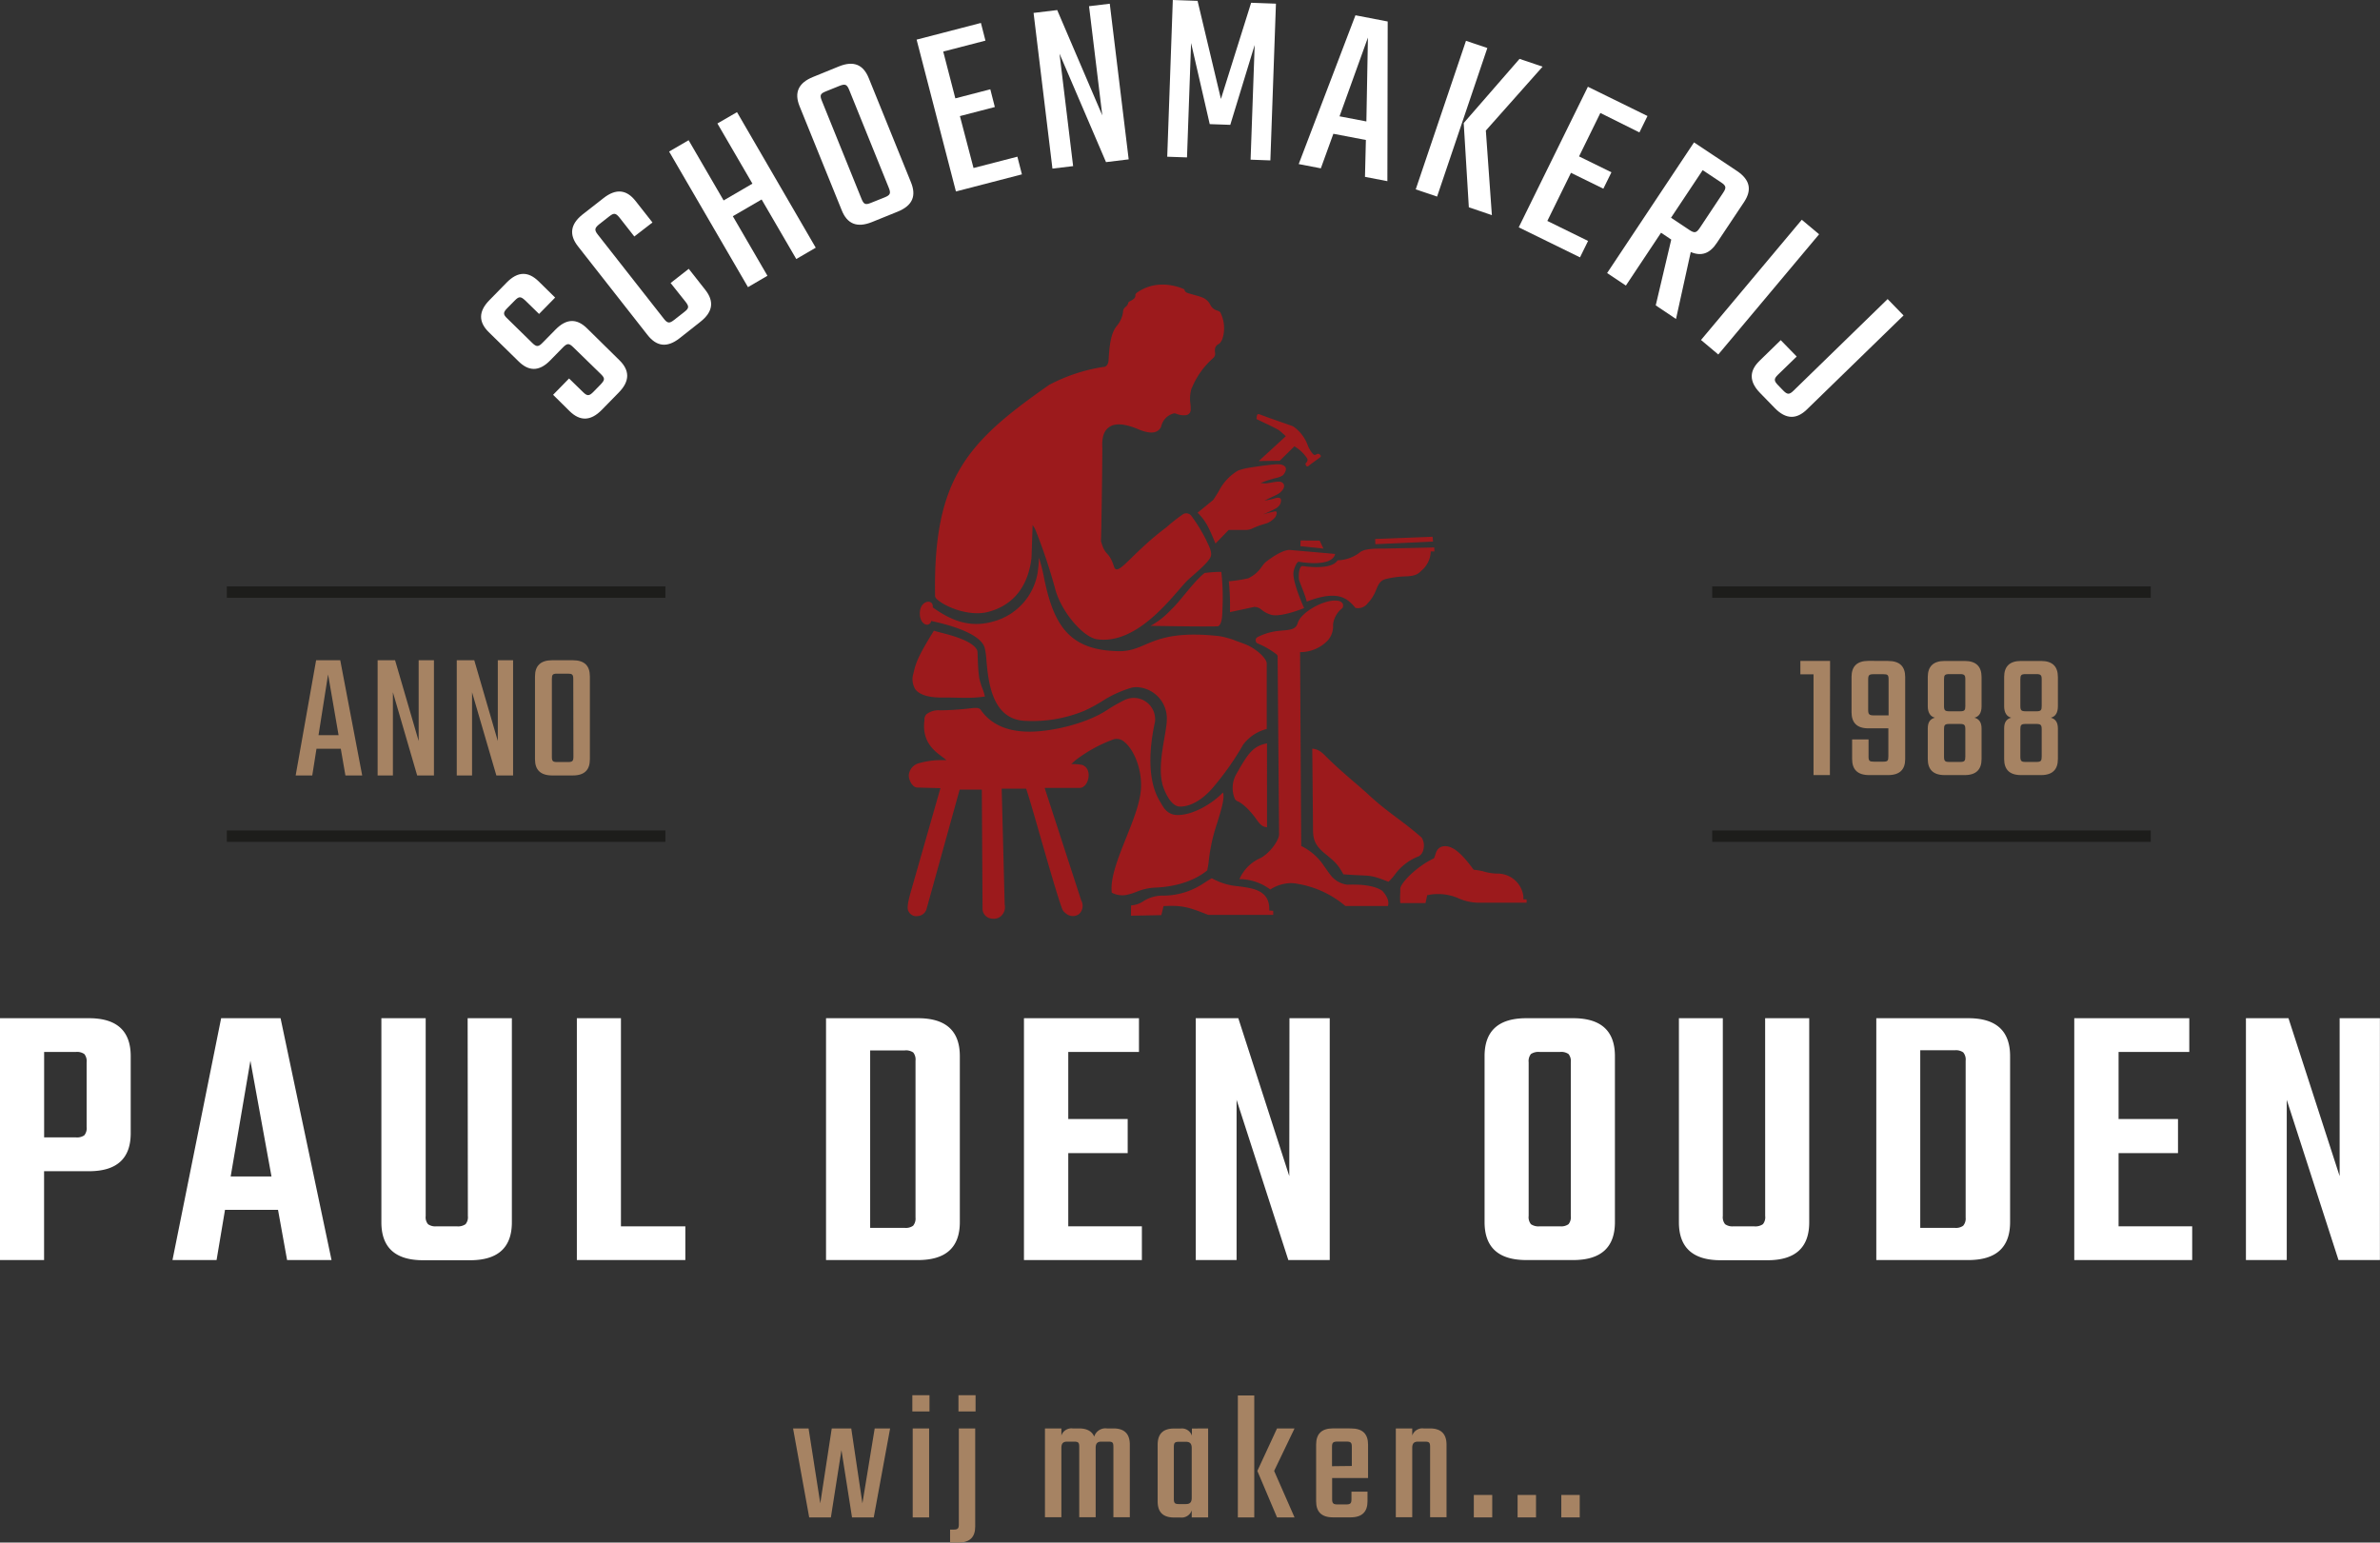 <svg id="Laag_1" data-name="Laag 1" xmlns="http://www.w3.org/2000/svg" viewBox="0 0 524.76 340.16"><rect x="0" y="0" width="524.76" height="340.16" fill="#333333" stroke="none"/><defs><style>.cls-1{fill:#1d1d1b;}.cls-2{fill:#fff;}.cls-3{fill:#a68363;}.cls-4{fill:#9c1a1c;}</style></defs><rect class="cls-1" x="50.01" y="129.31" width="96.7" height="2.51"/><rect class="cls-1" x="50.01" y="183.13" width="96.7" height="2.51"/><rect class="cls-1" x="377.52" y="129.31" width="96.7" height="2.51"/><rect class="cls-1" x="377.52" y="183.13" width="96.7" height="2.51"/><path class="cls-2" d="M262.55,217.52c-.94-.92-1.33-.92-2.26,0l-2.86,2.92c-2.48,2.53-4.79,2.35-7,.14l-6.51-6.38c-2.25-2.21-2.35-4.55.13-7.07l3.79-3.87c2.51-2.57,4.82-2.47,7.07-.27l3.63,3.57L255,210.17l-3.08-3c-1-.92-1.38-.88-2.31.07L248,208.87c-.93.95-1,1.38,0,2.31l5.49,5.38c.95.93,1.38.89,2.3-.06l2.83-2.88c2.48-2.53,4.78-2.44,7-.23l7.11,7c2.24,2.21,2.35,4.56-.17,7.12l-3.75,3.83c-2.48,2.52-4.82,2.47-7.07.27L258.09,228l3.52-3.6,3.08,3c.94.93,1.37.89,2.3-.06l1.62-1.66c.93-1,.93-1.34,0-2.26Z" transform="translate(-136.14 -140.94)"/><path class="cls-2" d="M276,193.09l-3.27-4.17c-.82-1-1.21-1.09-2.25-.27l-2.22,1.74c-1,.82-1.13,1.24-.31,2.28l14.56,18.56c.82,1.05,1.25,1.06,2.29.24l2.22-1.74c1.05-.81,1.09-1.2.27-2.25L284,203.35l4-3.13,3.62,4.6c2,2.52,1.77,4.86-1.05,7.08L286,215.51c-2.78,2.19-5.1,1.83-7.08-.69l-15.35-19.57c-1.94-2.48-1.74-4.81,1-7l4.62-3.61c2.82-2.22,5.14-1.86,7.08.62L280,190Z" transform="translate(-136.14 -140.94)"/><path class="cls-2" d="M298.64,165.67,316,195.56l-4.29,2.5-7.64-13.13-6.35,3.69,7.63,13.13-4.29,2.51-17.39-29.9,4.3-2.5,7.72,13.28,6.35-3.7-7.72-13.27Z" transform="translate(-136.14 -140.94)"/><path class="cls-2" d="M321.1,155.59c3.33-1.35,5.41-.34,6.59,2.58l9.32,23c1.18,2.92.39,5.09-2.94,6.44l-5.68,2.3c-3.33,1.34-5.46.36-6.64-2.56l-9.32-23c-1.18-2.92-.34-5.11,3-6.45Zm2.27,5.16c-.5-1.23-.91-1.36-2.14-.87l-3,1.21c-1.23.49-1.38.85-.88,2.08l8.74,21.61c.5,1.23.86,1.39,2.09.89l3-1.2c1.23-.5,1.43-.88.93-2.11Z" transform="translate(-136.14 -140.94)"/><path class="cls-2" d="M360.46,175.49l1,3.9-14.55,3.77-8.67-33.48L352.42,146l1,3.9-9.31,2.41,2.67,10.32,7.71-2,1,3.91-7.7,2,3,11.45Z" transform="translate(-136.14 -140.94)"/><path class="cls-2" d="M380.83,141.76,385,176.08l-5,.61-10.25-23.91,3,24.79-4.56.55-4.16-34.33,5.21-.63,9.94,23.22-2.92-24.07Z" transform="translate(-136.14 -140.94)"/><path class="cls-2" d="M402.87,168.31l-4.11-17.89-.9,25.23-4.36-.15,1.23-34.56,5.46.19,5.15,21.63L412,141.55l5.47.2-1.23,34.56-4.36-.16.9-25.29-5.38,17.61Z" transform="translate(-136.14 -140.94)"/><path class="cls-2" d="M437.3,171.81l-7.17-1.37-2.76,7.62-4.88-.94L435,144.31l7.11,1.37-.07,35.21-4.94-.95Zm.11-4.09.34-18.5-6.26,17.37Z" transform="translate(-136.14 -140.94)"/><path class="cls-2" d="M459.37,149.94l4.71,1.59L453,184.29l-4.71-1.59Zm4.38,19.79,1.33,18.65L460,186.65l-1.13-18.58,12.31-14.15,5.08,1.72Z" transform="translate(-136.14 -140.94)"/><path class="cls-2" d="M486.29,194.07l-1.78,3.62L471,191.07l15.25-31,13.14,6.45-1.78,3.62L489,165.85l-4.7,9.58,7.14,3.5-1.78,3.62-7.14-3.5-5.21,10.61Z" transform="translate(-136.14 -140.94)"/><path class="cls-2" d="M504.63,193.77l-2.25-1.51-7.75,11.65-4.14-2.76,19.16-28.81,9.44,6.28c3,2,3.33,4.27,1.58,6.9l-6,9c-1.53,2.31-3.34,3-5.74,2l-3.25,14.76-4.47-3Zm-.05-4.82,4.05,2.7c1.1.73,1.53.68,2.27-.42l5.2-7.83c.73-1.1.61-1.51-.49-2.25l-4.05-2.69Z" transform="translate(-136.14 -140.94)"/><path class="cls-2" d="M537.23,192.6,515,219.11l-3.81-3.2,22.22-26.51Z" transform="translate(-136.14 -140.94)"/><path class="cls-2" d="M532.29,219.56l-4.12,4c-.95.92-.92,1.36,0,2.31l1.11,1.15c.93.95,1.36,1,2.31.07l20.75-20.2,3.51,3.61-21.31,20.73c-2.26,2.2-4.6,2.24-7.07-.29l-3.28-3.37c-2.46-2.53-2.35-4.88-.09-7.07l4.67-4.55Z" transform="translate(-136.14 -140.94)"/><path class="cls-2" d="M136.14,365.47h19.61q9.21,0,9.21,8.37v17q0,8.37-9.21,8.37h-9.89V418.8h-9.72Zm19.1,24V375.19a2.46,2.46,0,0,0-.51-1.82,2.8,2.8,0,0,0-1.86-.46h-7v18.84h7a2.8,2.8,0,0,0,1.86-.46A2.46,2.46,0,0,0,155.24,389.47Z" transform="translate(-136.14 -140.94)"/><path class="cls-2" d="M199.44,418.8l-2-11.07H185.75l-1.86,11.07h-9.72l10.73-53.33H198l11.24,53.33ZM187,400.37h9l-4.65-25.52Z" transform="translate(-136.14 -140.94)"/><path class="cls-2" d="M239.25,365.47H249v45q0,8.37-9.21,8.37H229.44q-9.21,0-9.21-8.37v-45H230v43.61a2.41,2.41,0,0,0,.51,1.81,2.74,2.74,0,0,0,1.86.47h4.48a2.88,2.88,0,0,0,1.94-.47,2.41,2.41,0,0,0,.51-1.81Z" transform="translate(-136.14 -140.94)"/><path class="cls-2" d="M273.05,411.36h14.2v7.44H263.33V365.47h9.72Z" transform="translate(-136.14 -140.94)"/><path class="cls-2" d="M318.27,365.47h20.28q9.22,0,9.22,8.37v36.59q0,8.37-9.22,8.37H318.27ZM338,409.42V374.85a2.51,2.51,0,0,0-.5-1.82,2.8,2.8,0,0,0-1.86-.46H328V411.7h7.61a2.74,2.74,0,0,0,1.86-.47A2.48,2.48,0,0,0,338,409.42Z" transform="translate(-136.14 -140.94)"/><path class="cls-2" d="M371.68,411.36h16.23v7.44h-26V365.47h25.36v7.44H371.68V387.7h13.1v7.52h-13.1Z" transform="translate(-136.14 -140.94)"/><path class="cls-2" d="M420.45,365.47h8.88V418.8H420.2l-11.41-35.33V418.8h-9V365.47h9.38l11.24,34.82Z" transform="translate(-136.14 -140.94)"/><path class="cls-2" d="M472.68,365.47H483q9.21,0,9.21,8.37v36.59q0,8.37-9.21,8.37H472.68q-9.21,0-9.21-8.37V373.84Q463.47,365.47,472.68,365.47Zm9.8,43.61V375.19a2.46,2.46,0,0,0-.5-1.82,2.8,2.8,0,0,0-1.86-.46h-4.48a3,3,0,0,0-1.95.46,2.51,2.51,0,0,0-.5,1.82v33.89a2.46,2.46,0,0,0,.5,1.81,2.92,2.92,0,0,0,1.95.47h4.48a2.74,2.74,0,0,0,1.86-.47A2.42,2.42,0,0,0,482.48,409.08Z" transform="translate(-136.14 -140.94)"/><path class="cls-2" d="M525.33,365.47h9.72v45q0,8.37-9.21,8.37H515.53q-9.21,0-9.21-8.37v-45H516v43.61a2.46,2.46,0,0,0,.5,1.81,2.74,2.74,0,0,0,1.86.47h4.48a2.92,2.92,0,0,0,2-.47,2.42,2.42,0,0,0,.5-1.81Z" transform="translate(-136.14 -140.94)"/><path class="cls-2" d="M549.84,365.47h20.29q9.21,0,9.21,8.37v36.59q0,8.37-9.21,8.37H549.84Zm19.7,43.95V374.85A2.46,2.46,0,0,0,569,373a2.8,2.8,0,0,0-1.86-.46h-7.61V411.7h7.61a2.74,2.74,0,0,0,1.86-.47A2.43,2.43,0,0,0,569.54,409.42Z" transform="translate(-136.14 -140.94)"/><path class="cls-2" d="M603.26,411.36h16.23v7.44h-26V365.47h25.36v7.44H603.26V387.7h13.1v7.52h-13.1Z" transform="translate(-136.14 -140.94)"/><path class="cls-2" d="M652,365.47h8.88V418.8h-9.13l-11.41-35.33V418.8h-9V365.47h9.38L652,400.29Z" transform="translate(-136.14 -140.94)"/><path class="cls-3" d="M332.4,455.93l-3.61,19.62H324l-2.33-14.84-2.33,14.84h-4.78L311,455.93h3.42L317,472.45l2.53-16.52h4.3l2.46,16.52L329,455.93Z" transform="translate(-136.14 -140.94)"/><path class="cls-3" d="M337.3,448.61h3.78v3.58H337.3Zm.08,26.94V455.93H341v19.62Z" transform="translate(-136.14 -140.94)"/><path class="cls-3" d="M347.55,455.93h3.61v21.63c0,2.33-1.16,3.54-3.73,3.54h-1.81v-2.86h.72c1,0,1.21-.24,1.21-1.16Zm-.08-7.32h3.77v3.58h-3.77Z" transform="translate(-136.14 -140.94)"/><path class="cls-3" d="M381.63,455.93c2.49,0,3.62,1.25,3.62,3.58v16h-3.62V460c0-1-.2-1.16-1.17-1.16H379c-.88,0-1.28.36-1.28,1.4v15.28h-3.62V460c0-1-.24-1.16-1.21-1.16h-1.4c-.93,0-1.33.36-1.33,1.4v15.28h-3.62V455.93h3.62v1.57a2.33,2.33,0,0,1,2.49-1.57h1.41c1.77,0,2.85.64,3.34,1.81a2.58,2.58,0,0,1,2.81-1.81Z" transform="translate(-136.14 -140.94)"/><path class="cls-3" d="M402.52,455.93v19.62H398.9V474a2.33,2.33,0,0,1-2.49,1.57H395c-2.49,0-3.61-1.25-3.61-3.54v-12.5c0-2.33,1.12-3.58,3.61-3.58h1.45a2.33,2.33,0,0,1,2.49,1.57v-1.57Zm-4.94,16.68c.92,0,1.32-.36,1.32-1.4V460.27c0-1-.4-1.4-1.32-1.4h-1.41c-1,0-1.21.2-1.21,1.16v11.42c0,1,.25,1.16,1.21,1.16Z" transform="translate(-136.14 -140.94)"/><path class="cls-3" d="M409.07,448.66h3.62v26.89h-3.62Zm8,16.64,4.5,10.25h-3.86l-4.34-10.25,4.34-9.37h3.86Z" transform="translate(-136.14 -140.94)"/><path class="cls-3" d="M434,455.93c2.62,0,3.78,1.25,3.78,3.58v7.36h-7.92v4.66c0,.92.24,1.16,1.21,1.16h1.85c1,0,1.2-.24,1.2-1.2v-1.61h3.54V472c0,2.29-1.17,3.54-3.74,3.54h-3.86c-2.57,0-3.73-1.25-3.73-3.54v-12.5c0-2.33,1.16-3.58,3.73-3.58Zm.2,8.28V460c0-.92-.2-1.17-1.16-1.17h-2c-1,0-1.21.25-1.21,1.17v4.26Z" transform="translate(-136.14 -140.94)"/><path class="cls-3" d="M451.42,455.93c2.5,0,3.66,1.25,3.66,3.58v16h-3.62V460c0-1-.24-1.16-1.2-1.16h-1.41c-.92,0-1.33.36-1.33,1.4v15.28H443.9V455.93h3.62v1.57a2.35,2.35,0,0,1,2.5-1.57Z" transform="translate(-136.14 -140.94)"/><path class="cls-3" d="M461.1,470.6h4.06v4.95H461.1Z" transform="translate(-136.14 -140.94)"/><path class="cls-3" d="M470.75,470.6h4.06v4.95h-4.06Z" transform="translate(-136.14 -140.94)"/><path class="cls-3" d="M480.39,470.6h4.06v4.95h-4.06Z" transform="translate(-136.14 -140.94)"/><path class="cls-3" d="M539.61,311.86H536V289.63h-2.9v-2.94h6.55Z" transform="translate(-136.14 -140.94)"/><path class="cls-3" d="M552.43,286.69c2.62,0,3.78,1.25,3.78,3.54v18.09c0,2.29-1.16,3.54-3.78,3.54h-4.14c-2.61,0-3.78-1.25-3.78-3.54V304h3.62v3.74c0,1,.2,1.16,1.21,1.16h2c1,0,1.16-.19,1.16-1.16v-6.19h-4.38c-2.57,0-3.74-1.25-3.74-3.58v-7.76c0-2.29,1.17-3.54,3.74-3.54Zm.12,12v-7.92c0-1-.2-1.16-1.16-1.16h-2.13c-1,0-1.21.2-1.21,1.16v6.76c0,.92.24,1.16,1.21,1.16Z" transform="translate(-136.14 -140.94)"/><path class="cls-3" d="M573.05,296.7c0,1.37-.52,2.26-1.57,2.5,1,.28,1.57,1,1.57,2.37v6.75c0,2.29-1.17,3.54-3.74,3.54h-4.38c-2.57,0-3.74-1.25-3.74-3.54v-6.75c0-1.37.52-2.09,1.57-2.37-1-.24-1.57-1.13-1.57-2.5v-6.47c0-2.29,1.17-3.54,3.74-3.54h4.38c2.57,0,3.74,1.25,3.74,3.54Zm-3.58-5.95c0-.92-.2-1.16-1.16-1.16h-2.38c-1,0-1.16.24-1.16,1.16v5.87c0,.93.2,1.17,1.16,1.17h2.38c1,0,1.16-.24,1.16-1.17Zm0,11c0-.92-.2-1.17-1.16-1.17h-2.38c-1,0-1.16.25-1.16,1.17v6c0,1,.2,1.21,1.16,1.21h2.38c1,0,1.16-.24,1.16-1.21Z" transform="translate(-136.14 -140.94)"/><path class="cls-3" d="M589.88,296.7c0,1.37-.52,2.26-1.56,2.5,1,.28,1.56,1,1.56,2.37v6.75c0,2.29-1.16,3.54-3.73,3.54h-4.39c-2.57,0-3.73-1.25-3.73-3.54v-6.75c0-1.37.52-2.09,1.56-2.37-1-.24-1.56-1.13-1.56-2.5v-6.47c0-2.29,1.16-3.54,3.73-3.54h4.39c2.57,0,3.73,1.25,3.73,3.54Zm-3.57-5.95c0-.92-.2-1.16-1.17-1.16h-2.37c-1,0-1.17.24-1.17,1.16v5.87c0,.93.2,1.17,1.17,1.17h2.37c1,0,1.17-.24,1.17-1.17Zm0,11c0-.92-.2-1.17-1.17-1.17h-2.37c-1,0-1.17.25-1.17,1.17v6c0,1,.2,1.21,1.17,1.21h2.37c1,0,1.17-.24,1.17-1.21Z" transform="translate(-136.14 -140.94)"/><path class="cls-3" d="M211.28,306.05h-5.36l-.93,5.89h-3.66l4.51-25.41h5.32L216,311.94h-3.7Zm-.49-3-2.31-13.39-2.11,13.39Z" transform="translate(-136.14 -140.94)"/><path class="cls-3" d="M231.82,286.53v25.41h-3.7l-5.35-18.35v18.35H219.4V286.53h3.85l5.2,17.82V286.53Z" transform="translate(-136.14 -140.94)"/><path class="cls-3" d="M249.27,286.53v25.41h-3.69l-5.36-18.35v18.35h-3.37V286.53h3.86l5.19,17.82V286.53Z" transform="translate(-136.14 -140.94)"/><path class="cls-3" d="M262.42,286.53c2.64,0,3.78,1.26,3.78,3.57v18.27c0,2.31-1.14,3.57-3.78,3.57h-4.5c-2.64,0-3.82-1.26-3.82-3.57V290.1c0-2.31,1.18-3.57,3.82-3.57Zm.12,4.14c0-1-.24-1.18-1.21-1.18H259c-1,0-1.18.21-1.18,1.18V307.8c0,1,.21,1.18,1.18,1.18h2.36c1,0,1.21-.21,1.21-1.18Z" transform="translate(-136.14 -140.94)"/><g id="Poppetje"><path class="cls-4" d="M351.94,289.54c-.22-1.58-.22-4.73-.3-5.07-.8-2.18-5.75-3.44-8.14-4.05-.84-.22-1.25-.33-1.44-.41-3.29,5.3-4,7-4.51,9.4A4.2,4.2,0,0,0,338,293c.94,1.16,2.86,1.75,5.72,1.76l1.34,0h.11c1,0,2.2.05,3.43.05a28.21,28.21,0,0,0,4.7-.27,11.33,11.33,0,0,0-.53-1.73,15.53,15.53,0,0,1-.74-2.47Z" transform="translate(-136.14 -140.94)"/><path class="cls-4" d="M418.44,243.35c-1.13-.23-7.29.8-7.29.8a16.76,16.76,0,0,0-2,.54A11,11,0,0,0,405,249a25.62,25.62,0,0,1-1.38,2.2L400.19,254c1.95,1.91,2.64,3.67,3.95,6.8l2.91-3,3.81,0a3.45,3.45,0,0,0,1.72-.48h0l1.31-.52,1.64-.5a5,5,0,0,0,1.25-.77,4.88,4.88,0,0,0,.58-.6,2.8,2.8,0,0,0,.27-.75c0-.1.05-.54-.34-.48-.69.1-2.72.68-2.72.68a24.51,24.51,0,0,0,3-1.39,3.06,3.06,0,0,0,.75-.73,2,2,0,0,0,.27-.94c0-.23,0-1-1.65-.4a15.78,15.78,0,0,1-2,.4l2.57-1.22a6.86,6.86,0,0,0,.83-.5c1.61-1.4.77-2.25.19-2.4-.84-.22-2.59.34-3.46.34-.25,0-1-.1-1-.1s1.56-.58,2.09-.73,1-.3,1.49-.4a4.27,4.27,0,0,0,1.4-.6C419.63,245,420.32,243.72,418.44,243.35Z" transform="translate(-136.14 -140.94)"/><path class="cls-4" d="M472.73,339.5v-.24h-.41l-.29,0v-.63a5.72,5.72,0,0,0-5.81-5.05,11.51,11.51,0,0,1-3.09-.51,14.55,14.55,0,0,0-2.06-.34l-.11-.14c-2.66-3.6-4.47-5.06-6.23-5.06-1.58.07-1.91,1.18-2.16,2-.14.47-.21.66-.38.74-3.88,1.86-7.39,5.55-7.31,6.73,0,.28,0,.55,0,.82a15.64,15.64,0,0,0,0,2.26h5.57l.38-1.76.2,0a7.74,7.74,0,0,1,1.79-.22,11.14,11.14,0,0,1,4.63.81A11.42,11.42,0,0,0,462,340l10.75,0a3.45,3.45,0,0,1,0-.49Z" transform="translate(-136.14 -140.94)"/><path class="cls-4" d="M422.26,278.37c-.38,1.31-1.6,1.44-3,1.58h-.13l-.62.07a13.24,13.24,0,0,0-5.09,1.41.79.79,0,0,0-.08,1.36,18,18,0,0,1,4.28,2.46,2.13,2.13,0,0,1,.22.3l.32,39.3c.05,1.27-1.87,4.06-4,5.26a9,9,0,0,0-4.74,4.69l.28,0a11.51,11.51,0,0,1,6.52,2.29,8.64,8.64,0,0,1,4.5-1.41,8.12,8.12,0,0,1,1.53.16,21.78,21.78,0,0,1,10.52,4.88l9.39,0c.39-1.19-.44-2.46-1.22-3.32-1.37-1-4-1.52-7.71-1.37a5.47,5.47,0,0,1-3.78-2.21c-.27-.34-.46-.6-.67-.9l-.05-.08c-.17-.25-.36-.51-.62-.87a12.59,12.59,0,0,0-4.89-4.39l-.18-.08v-.21l-.25-42.55.3,0a8.44,8.44,0,0,0,5.75-2.51,4.72,4.72,0,0,0,1.22-3.53,5.26,5.26,0,0,1,2.06-3.66,1.12,1.12,0,0,0,.08-1,1.48,1.48,0,0,0-1.2-.63C428.39,273,423,275.82,422.26,278.37Z" transform="translate(-136.14 -140.94)"/><polygon class="cls-4" points="287.93 120.38 287.93 120.38 287.93 120.38 287.93 120.38"/><polygon class="cls-4" points="315.97 119.42 315.86 118.36 303.22 118.85 303.24 120 315.97 119.42"/><path class="cls-4" d="M342.58,272.93l.1.11c2,1.85,7.22,3.83,11.14,2.88s8.8-3.84,9.76-12c0,0,0-.08,0-.11l.24-7.11.53.86a120.17,120.17,0,0,1,4.57,13.7c1.47,4.85,6.09,10.22,9.13,10.65,8.9,1.24,16.59-9.49,19.55-12.61.91-1.05,5.26-4.31,5.55-5.83.21-1.11-.69-2.54-1-3.32a36.48,36.48,0,0,0-3.34-5.47,1.42,1.42,0,0,0-1.78-.38,37.53,37.53,0,0,0-3.68,2.89c-8,6-10.8,11.16-11.6,8.66-1.11-3.5-1.92-2.11-2.85-5.57a.67.67,0,0,1,0-.16c.08-2.58.25-13,.29-20,0-.09,0-.22,0-.37-.05-1.13-.15-3.5,1.5-4.62,1.38-1,3.68-.75,6.82.63,2.44.92,3.92.71,4.64-.69a3.8,3.8,0,0,1,2.49-2.87,1.09,1.09,0,0,1,1.06.08l.08,0a4,4,0,0,0,1.77.21,1.17,1.17,0,0,0,1.12-1.12v-.26c0-.33,0-.7-.05-1.07a7.78,7.78,0,0,1,.24-3.45l.17-.34a17.71,17.71,0,0,1,4.66-6.4,1.3,1.3,0,0,0,.29-.44,1.22,1.22,0,0,0,.08-.57,3.17,3.17,0,0,1,0-1.14,1.31,1.31,0,0,1,.12-.27,1.39,1.39,0,0,1,.63-.61c.21-.12.43-.24.82-1.06a7.64,7.64,0,0,0-.34-5.76c-.08-.3-.33-.41-.76-.58a2.38,2.38,0,0,1-1.49-1.19,3.34,3.34,0,0,0-2.07-1.79c-.35-.14-.93-.3-1.54-.47l-1.23-.35c-.69-.21-.82-.48-.9-.75,0-.1,0-.14-.22-.22-1.3-.56-5.86-2.17-10.11.72-.49.33-.49.48-.49.68a.89.89,0,0,1-.25.69,3,3,0,0,1-.76.52c-.32.17-.53.28-.56.46a1.45,1.45,0,0,1-.58.88,1.41,1.41,0,0,0-.58,1.19,6,6,0,0,1-1.44,3.1c-1.31,1.69-1.57,4.48-1.74,7.43-.07,1.26-.72,1.49-1.06,1.55h0l-.21,0a38,38,0,0,0-11.76,3.9.57.57,0,0,0-.13.08c-17.87,12.5-25.52,20.47-25.1,46.4A.92.92,0,0,0,342.58,272.93Z" transform="translate(-136.14 -140.94)"/><path class="cls-4" d="M416,341.72v-.3c0-4.21-3.62-4.62-6.9-5.05a14,14,0,0,1-5.76-1.76c-.31.13-1.33.8-1.77,1.08a16.13,16.13,0,0,1-8.78,2.75,7.82,7.82,0,0,0-4.55,1.23,5.25,5.25,0,0,1-2.31.88,3.51,3.51,0,0,0-.42.08v2.24l6.69-.13.49-2,.24,0c4-.2,5.49.31,9.61,1.95l14.33,0v-.91Z" transform="translate(-136.14 -140.94)"/><path class="cls-4" d="M408.76,311.59a6.2,6.2,0,0,0-.42,5.34,1.14,1.14,0,0,0,.65.69c1.49.62,3.23,2.68,4,3.75s1.27,1.88,2.51,2V304.86C412.36,305.46,411.28,307.16,408.76,311.59Z" transform="translate(-136.14 -140.94)"/><path class="cls-4" d="M450,328.17a3.3,3.3,0,0,0-.4-2.52c-4-3.55-7.38-5.49-11.3-9.09-3-2.78-6.17-5.21-9.66-8.67-1.1-1.15-1.92-1.77-3.16-1.86l.16,17.14c0,2.32,0,3.86,2.64,6,2.38,1.93,2.92,2.52,4.06,4.57,1.7.13,2.89.18,3.76.22,2.35.1,2.87.12,6.18,1.42a10.33,10.33,0,0,0,1.32-1.46,11.67,11.67,0,0,1,5.38-4.16A2.27,2.27,0,0,0,450,328.17Z" transform="translate(-136.14 -140.94)"/><path class="cls-4" d="M402.67,330.63a40.66,40.66,0,0,1,1-5.4c.26-1,.57-2,.87-2.91.84-2.7,1.7-5.47,1.24-6.63-2.17,2.36-6.86,5.23-10.37,4.95-2.25-.17-3-2.19-3.53-3-3.68-6-1.46-15.71-1.08-17.52a4.71,4.71,0,0,0-6.64-4.85,36.11,36.11,0,0,0-3.86,2.2c-3.52,2.35-9.35,4.16-14.65,4.68-6.29.63-10.79-1-13.34-4.78-.5-.41-.94-.38-2.6-.19a62.32,62.32,0,0,1-6.32.4,4.27,4.27,0,0,0-3,.88,1.72,1.72,0,0,0-.42,1.31c-.62,4.6,2.1,6.67,3.55,7.79.2.15,1.13.83,1.28,1l-1,0a17.34,17.34,0,0,0-4.93.65,3,3,0,0,0-2.33,2.48c-.17,1,.69,2.87,1.81,2.91l5.15.14-.12.39L337,337.45c-.62,2.15-1,3.93-.49,4.54a1.88,1.88,0,0,0,2,.95,2.14,2.14,0,0,0,1.89-1.44l7.33-26.44h4.89v.32l.16,26.14a2.23,2.23,0,0,0,2.26,2,2.35,2.35,0,0,0,1.62-.41,2.65,2.65,0,0,0,1-2.7L357,314.85l5.39,0,.07.22c.53,1.53,1.68,5.52,3,10.14,1.62,5.63,3.45,12,4.51,15.13l.08.23c.35,1,.43,1.28,1,1.7a2.34,2.34,0,0,0,3,.24,2.46,2.46,0,0,0,.49-3l-8.07-24.83,7.77,0c1.85,0,3-4.13.5-5.07a13.32,13.32,0,0,0-2.39-.19l.89-.81a31.49,31.49,0,0,1,8.53-4.67,2.52,2.52,0,0,1,2.33.65c2.15,1.75,4.11,6.49,3.53,11.1-.38,3-1.81,6.56-3.19,10-1.75,4.38-3.56,8.91-3.17,12.1a5,5,0,0,0,3.7.38,12.29,12.29,0,0,0,1.7-.55,11.93,11.93,0,0,1,4-.94c4.78-.18,8.81-1.5,11.64-3.8A17,17,0,0,0,402.67,330.63Z" transform="translate(-136.14 -140.94)"/><path class="cls-4" d="M422.52,264.81s7.28,1.39,8-1.72l-9.92-.87c-1.8-.16-5.24,2.49-5.59,2.85-.81.83-1.23,2.19-3.64,3.39a31.33,31.33,0,0,1-4.29.66h0a53.17,53.17,0,0,1,.25,6.8l5.33-1.14a2.36,2.36,0,0,1,1.51.51,5.8,5.8,0,0,0,2.51,1.28c2.41.38,7-1.54,7-1.54s-2.55-5.61-2.35-7.83C421.36,266.61,422,264.76,422.52,264.81Z" transform="translate(-136.14 -140.94)"/><path class="cls-4" d="M452.37,261.66l-11.34.26c-1.4,0-4.11-.06-5.12.88a8.29,8.29,0,0,1-4.85,1.69c-1.38,2.32-7.7,1.27-7.7,1.27-.55-.05-.76.93-.82,1.52a8.15,8.15,0,0,0,0,1.47c.53,1.59,1.29,3.15,1.72,4.85,4-1.54,6.34-1.52,7.93-.89.4.17.84.42.84.42a8.23,8.23,0,0,1,1.9,1.8l.11.07a3.28,3.28,0,0,0,.6.05,2.66,2.66,0,0,0,2.07-1.09,8.82,8.82,0,0,0,1.87-3c.46-1.09.82-1.95,2-2.31a21.27,21.27,0,0,1,4.74-.62c1.9-.09,2.57-.57,3.14-1.18a5.83,5.83,0,0,0,2.13-3.94l0-.36h.82Z" transform="translate(-136.14 -140.94)"/><polygon class="cls-4" points="291.8 120.97 290.97 119.22 286.77 119.18 286.72 120.44 291.8 120.97"/><path class="cls-4" d="M401.75,267.29c-2.31,1.75-5.51,6.39-7.31,8a18.09,18.09,0,0,1-4.6,3.65s10.88.22,14.84.11c1-.42.95-2.77,1-3.94a50.56,50.56,0,0,0-.25-8.05C404,267,401.75,267.29,401.75,267.29Z" transform="translate(-136.14 -140.94)"/><path class="cls-4" d="M418.31,242.54l3.23-3.18a8.62,8.62,0,0,1,2.86,2.74.8.8,0,0,1-.07.63c-.07.15-.33.35-.35.5s.1.33.21.47a.31.31,0,0,0,.44,0c.82-.66,1.7-1.24,2.53-1.88.2-.15.2-.21.2-.34s-.15-.26-.27-.35a.57.57,0,0,0-.69,0c-.36.21-.58.15-.86-.18a6.8,6.8,0,0,1-1.13-2,8.58,8.58,0,0,0-2.93-3.83,2.16,2.16,0,0,0-.54-.29l-4.89-1.71-2-.74c-.6-.22-.72-.15-.82.47,0,.14-.1.46,0,.52s1.36.67,2.08,1,1.63.79,2.43,1.21a3.75,3.75,0,0,1,.78.54c.38.32.73.67,1.13,1l-1.5,1.39-4.47,4.1Z" transform="translate(-136.14 -140.94)"/><path class="cls-4" d="M413.24,284.46c-1.86-1.42-3.12-1.61-5.11-2.42a20.08,20.08,0,0,0-3.17-.83c-15.48-1.68-15.73,3.66-22.66,3.31-10.3-.33-13.81-5.58-15.94-16.06a39.59,39.59,0,0,0-1.14-4.54,31.09,31.09,0,0,1-.32,3.47,13.43,13.43,0,0,1-9.15,10.42c-4.64,1.5-8.84.74-13.85-2.86l-.09-.07c.2-1.93-2.68-1.66-2.85,1.06s2.06,3.55,2.52,1.93l.31.07c2,.45,10.92,2.41,11.53,6.15a17,17,0,0,1,.31,2.41c.41,4.64,1.17,13.19,8.66,13.4a29.94,29.94,0,0,0,12.86-2.19,32.55,32.55,0,0,0,4-2.15,25,25,0,0,1,6.25-2.9,4.35,4.35,0,0,1,1.73-.17,6.91,6.91,0,0,1,6.28,7.12c0,2.79-2.13,9.66-1,14.08l0,.1c.34,1.29,1.7,4.79,3.7,5,1.52.12,4.24-.6,7.14-3.8a62.17,62.17,0,0,0,7-9.86,9.4,9.4,0,0,1,5.19-3.44V287.31C415.47,286.37,414,285,413.24,284.46Z" transform="translate(-136.14 -140.94)"/></g></svg>